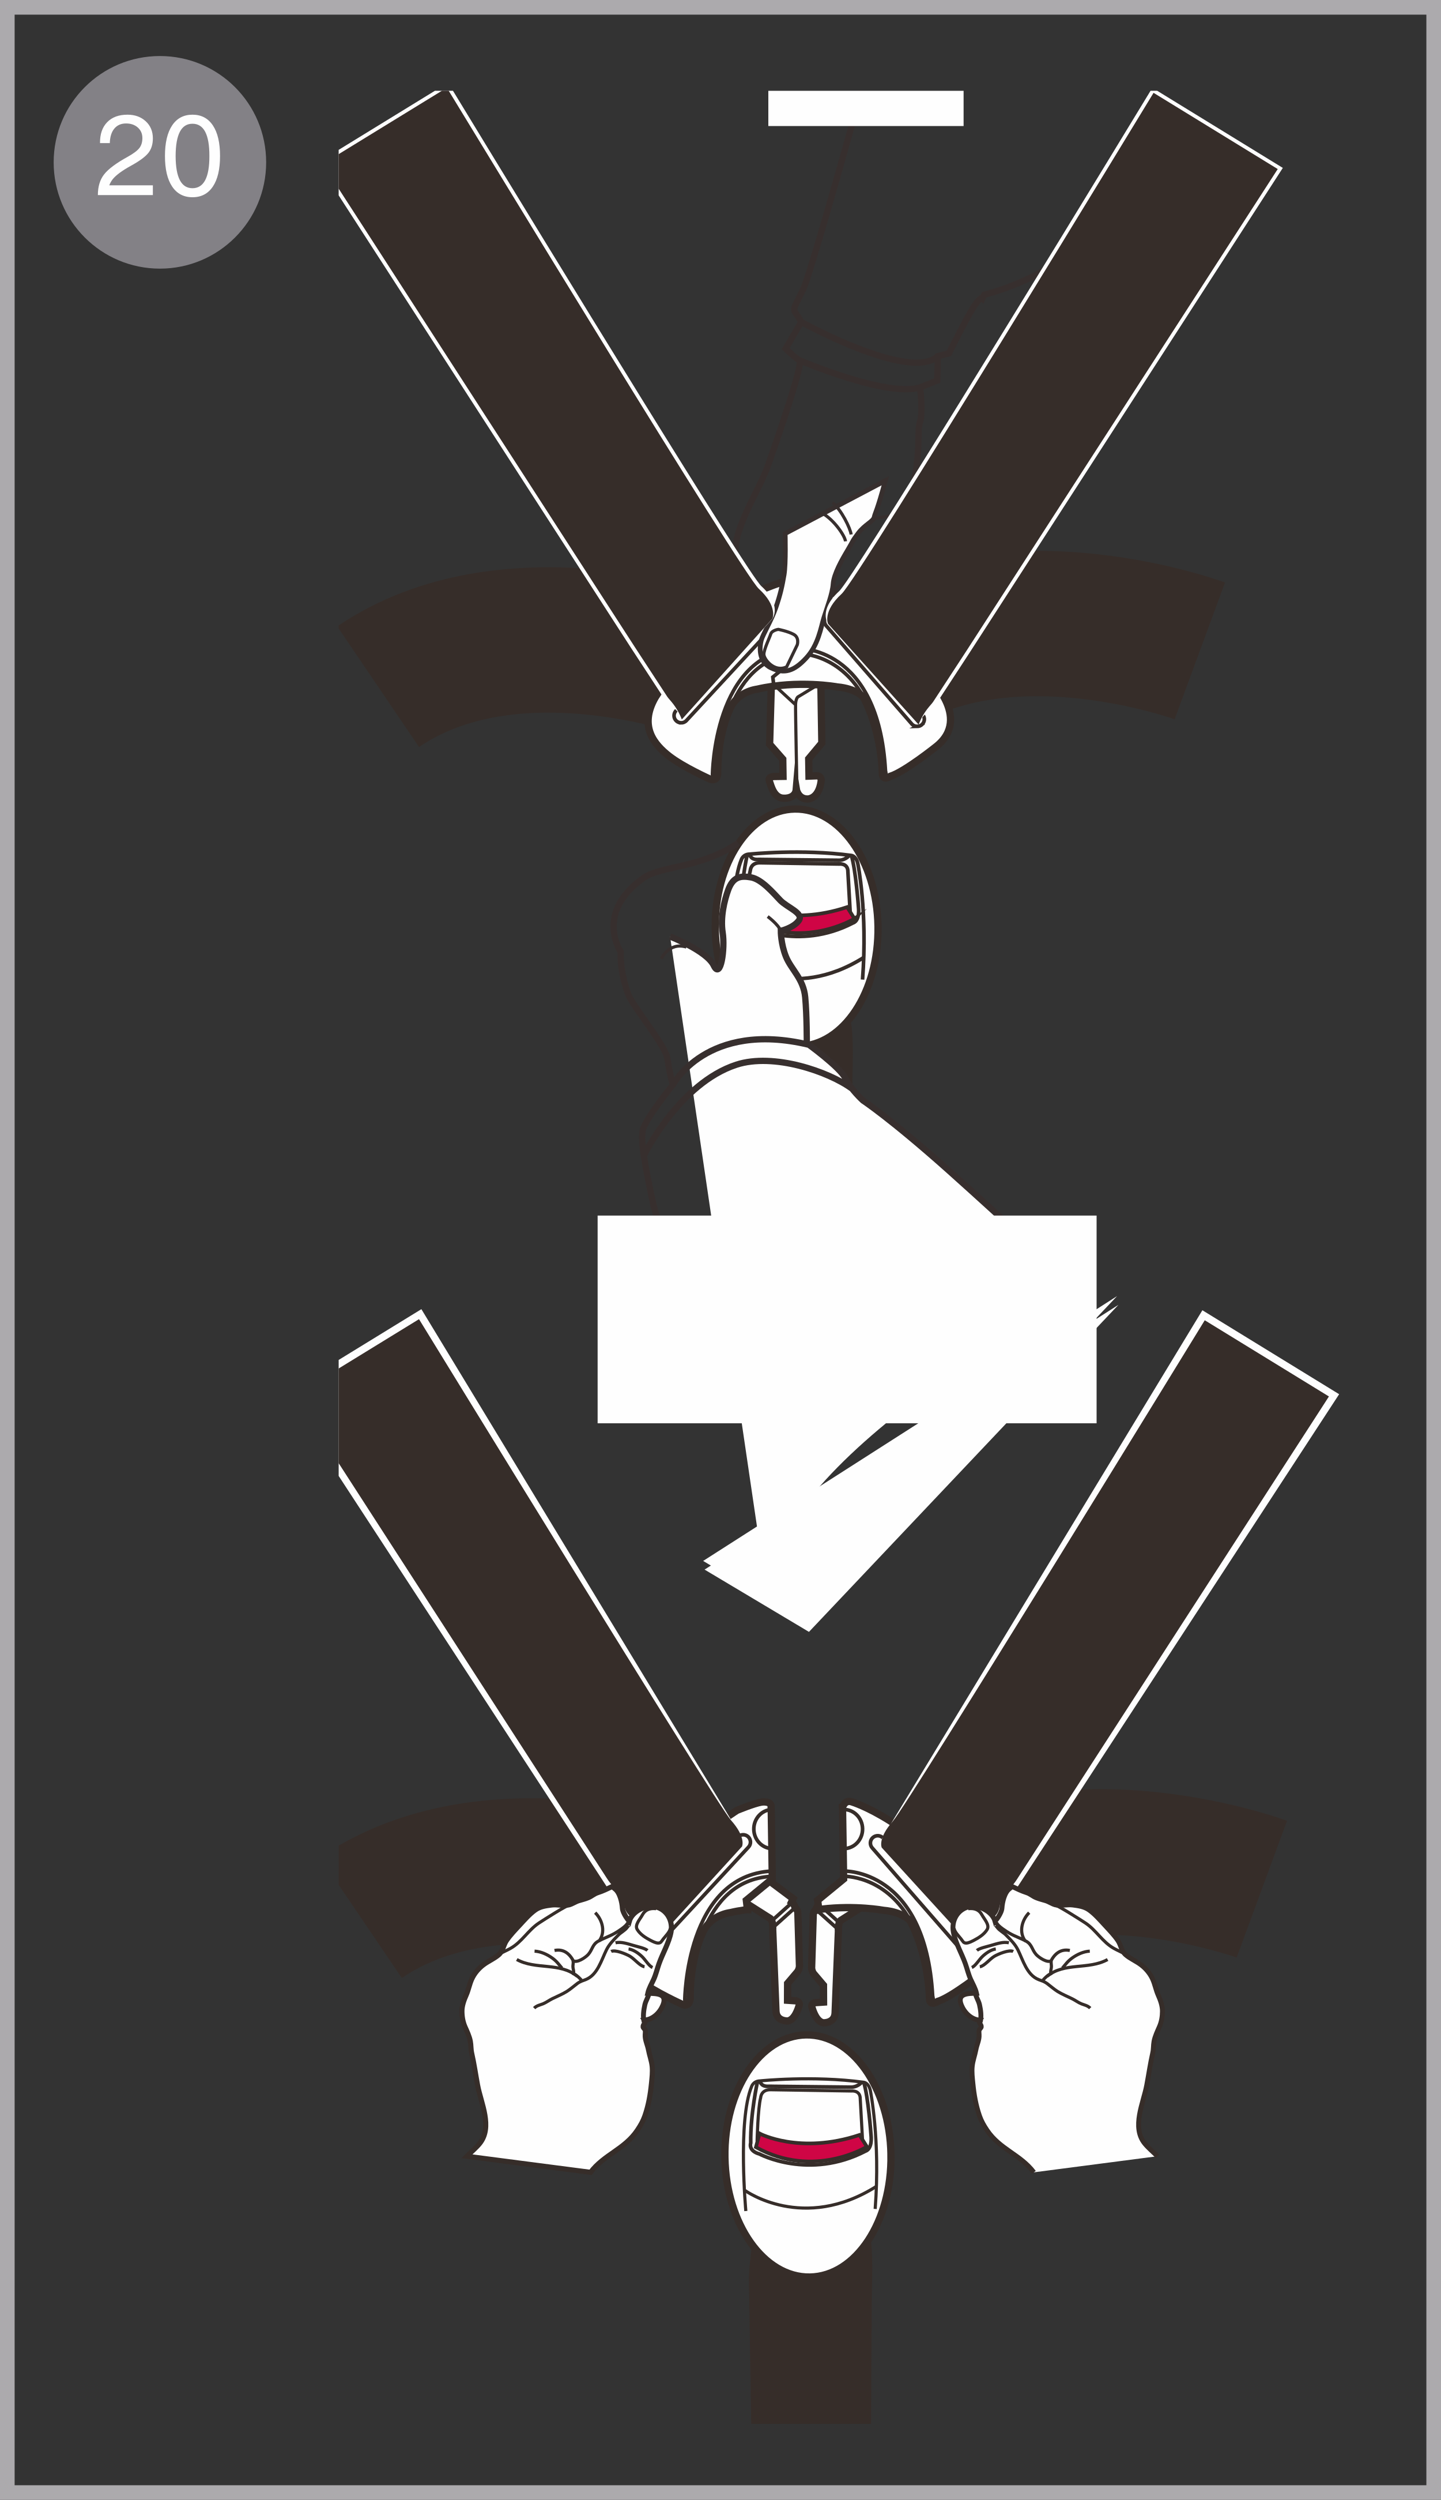 <?xml version="1.0" encoding="UTF-8"?>
<!DOCTYPE svg PUBLIC "-//W3C//DTD SVG 1.1//EN" "http://www.w3.org/Graphics/SVG/1.1/DTD/svg11.dtd">
<!-- Creator: CorelDRAW 2018 (64-Bit) -->
<svg xmlns="http://www.w3.org/2000/svg" xml:space="preserve" width="34.894mm" height="60.503mm" version="1.1" style="shape-rendering:geometricPrecision; text-rendering:geometricPrecision; image-rendering:optimizeQuality; fill-rule:evenodd; clip-rule:evenodd"
viewBox="0 0 5568.37 9654.94"
 xmlns:xlink="http://www.w3.org/1999/xlink">
 <rect x="0" y="0" width="5568.37" height="9654.94" fill="#333333" stroke="none"/>
 <defs>
  <style type="text/css">
   <![CDATA[
    .str2 {stroke:#362D29;stroke-width:14.07;stroke-miterlimit:10}
    .str11 {stroke:#372F2E;stroke-width:18.24;stroke-miterlimit:4}
    .str6 {stroke:#362D29;stroke-width:18.86;stroke-miterlimit:10}
    .str5 {stroke:#362D29;stroke-width:19.71;stroke-miterlimit:10}
    .str0 {stroke:#ACAAAD;stroke-width:56.52;stroke-miterlimit:4}
    .str1 {stroke:#362D29;stroke-width:28.15;stroke-miterlimit:10}
    .str9 {stroke:#372F2E;stroke-width:24.32;stroke-miterlimit:4}
    .str3 {stroke:#362D29;stroke-width:12.16;stroke-miterlimit:10}
    .str10 {stroke:#372F2E;stroke-width:12.16;stroke-miterlimit:4}
    .str7 {stroke:#369047;stroke-width:12.16;stroke-miterlimit:10}
    .str8 {stroke:#362D29;stroke-width:14.07;stroke-linecap:round;stroke-linejoin:round;stroke-miterlimit:10}
    .str4 {stroke:#362D29;stroke-width:12.16;stroke-linecap:round;stroke-linejoin:round;stroke-miterlimit:10}
    .fil0 {fill:none;fill-rule:nonzero}
    .fil2 {fill:#FEFEFE;fill-rule:nonzero}
    .fil4 {fill:#838186;fill-rule:nonzero}
    .fil1 {fill:#362D29;fill-rule:nonzero}
    .fil3 {fill:#CF0545;fill-rule:nonzero}
   ]]>
  </style>
 </defs>
 <g id="ењ_x2013_е_x00b1__x00a4__x0020_1">
  <polygon class="fil0 str0" points="28.26,9626.68 5540.1,9626.68 5540.1,28.26 28.26,28.26 "/>
  <path class="fil1" d="M2900.4 9204.53c0.78,44.87 1.45,89.84 2.14,134.78 0.16,7.26 0.27,14.63 0.38,22.01l463.14 0c0,-5.07 0,-10.09 0.06,-15.03 0.29,-63.72 0.62,-127.39 0.96,-191.06 0.4,-85.85 0.96,-171.88 1.4,-257.72 0.45,-75.72 5.35,-153.13 -1.24,-228.56 -1.79,-20.78 -5.51,-41.22 -12.21,-61.02 -7.04,-20.55 -15.81,-50.28 -37.72,-60.69 -17,-7.99 -45.88,-2.87 -65.19,-2.98 -51.06,-0.29 -102.07,-0.69 -153.12,-1.07 -46.12,-0.34 -138.05,-17.23 -161.01,39.91 -13.39,33.61 -30.85,66.7 -34.68,106.57 -3.94,42.05 -10.02,79.6 -9.35,121.66 1.02,60.69 2.03,121.36 2.98,182.16 1.13,70.26 2.25,140.68 3.45,211.06z"/>
  <path class="fil1" d="M3748.19 7604.12l-316.11 -465.84c637.99,-433.03 1504.66,-119.64 1541.32,-106.07l-194.73 528.22c-6.35,-2.3 -633.88,-225.4 -1030.48,43.69z"/>
  <path class="fil1" d="M1552.65 7639.31l-243.99 -359.59 0 -151.41c629.23,-364.86 1433.92,-73.96 1469.22,-60.91l-194.73 528.22c-6.35,-2.3 -633.89,-225.4 -1030.49,43.69z"/>
  <path class="fil2" d="M2968.06 7260.63l96.78 72.29 -6.08 13.23c0,0 10.69,6.46 13.45,21.61 0,0 11.14,8.28 10.92,21.34l6.14 204.53c0,0 -0.4,14.75 -10.09,24.81l-35.68 41.95 -0.24 65.01 31.76 2.14c0,0 17,2.43 13.34,16.72 -3.77,14.3 -18.29,58.37 -45.03,61.09 0,0 -43.23,2.07 -44.76,-38.62l-12.65 -314.93c0,0 2.7,-30.06 -8.79,-41.6l-100.49 -63.83 -36.42 -15.94 113.54 -79.26 14.3 9.46z"/>
  <path class="fil0 str1" d="M2968.06 7260.63l96.78 72.29 -6.08 13.23c0,0 10.69,6.46 13.45,21.61 0,0 11.14,8.28 10.92,21.34l6.14 204.53c0,0 -0.4,14.75 -10.09,24.81l-35.68 41.95 -0.24 65.01 31.76 2.14c0,0 17,2.43 13.34,16.72 -3.77,14.3 -18.29,58.37 -45.03,61.09 0,0 -43.23,2.07 -44.76,-38.62l-12.65 -314.93c0,0 2.7,-30.06 -8.79,-41.6l-100.49 -63.83 -36.42 -15.94 113.54 -79.26 14.3 9.46z"/>
  <path class="fil0 str2" d="M2989.89 7441.72l82.31 -73.85m-89.68 50.55l82.31 -73.98"/>
  <path class="fil2" d="M3257.56 7267.71l-96.77 72.24 6.02 13.28c0,0 -10.63,6.48 -13.39,21.62 0,0 -11.15,8.27 -10.93,21.38l-6.19 204.47c0,0 0.46,14.75 10.2,24.83l35.63 41.94 0.29 65.03 -31.82 2.14c0,0 -17,2.36 -13.28,16.66 3.65,14.36 18.24,58.37 44.99,61.13 0,0 43.12,2.14 44.7,-38.55l12.72 -314.98c0,0 -2.76,-30.13 8.78,-41.67l100.44 -63.83 36.48 -15.88 -113.56 -79.26 -14.3 9.45z"/>
  <path class="fil0 str1" d="M3257.56 7267.71l-96.77 72.24 6.02 13.28c0,0 -10.63,6.48 -13.39,21.62 0,0 -11.15,8.27 -10.93,21.38l-6.19 204.47c0,0 0.46,14.75 10.2,24.83l35.63 41.94 0.29 65.03 -31.82 2.14c0,0 -17,2.36 -13.28,16.66 3.65,14.36 18.24,58.37 44.99,61.13 0,0 43.12,2.14 44.7,-38.55l12.72 -314.98c0,0 -2.76,-30.13 8.78,-41.67l100.44 -63.83 36.48 -15.88 -113.56 -79.26 -14.3 9.45z"/>
  <path class="fil0 str2" d="M3235.75 7448.82l-82.31 -73.87m89.68 50.55l-82.31 -74.03"/>
  <path class="fil2" d="M3255.47 6981.13c0,0 8.73,-32.38 36.99,-21.67 0,0 229.57,68.33 476.71,374.82 0,0 179.7,163.42 35.08,278.54 0,0 -125.2,100.15 -181.49,117.37 0,0 -30.91,21.62 -31.25,-12.83 -0.29,-34.61 -9.69,-174.23 -74.36,-298.65 0,0 -27.77,-34.12 -102.98,-40.64 0,0 -108.42,-20.27 -239.48,-4.5l-10.58 2.47 -4.39 -36.81 100.31 -82.36 -4.16 -267.52 -0.4 -8.22z"/>
  <path class="fil0 str1" d="M3255.47 6981.13c0,0 8.73,-32.38 36.99,-21.67 0,0 229.57,68.33 476.71,374.82 0,0 179.7,163.42 35.08,278.54 0,0 -125.2,100.15 -181.49,117.37 0,0 -30.91,21.62 -31.25,-12.83 -0.29,-34.61 -9.69,-174.23 -74.36,-298.65 0,0 -27.77,-34.12 -102.98,-40.64 0,0 -108.42,-20.27 -239.48,-4.5l-10.58 2.47 -4.39 -36.81 100.31 -82.36 -4.16 -267.52 -0.4 -8.22z"/>
  <path class="fil0 str2" d="M3258.62 7226.38c0,0 317.74,-12.89 345.31,482.05 0,0 4.63,20.44 1.47,25.44m-346.67 -487.22c0,0 156.9,-6.48 256.31,166.46m214.43 120.48c-7.99,0.05 -16.1,-3.27 -21.78,-9.8l-337.32 -386.98c-10.2,-11.76 -9.06,-29.62 2.7,-39.91 11.82,-10.24 29.78,-9.06 40.02,2.7l337.2 387.02c10.31,11.78 9.13,29.62 -2.7,39.97 -5.23,4.5 -11.65,6.88 -18.13,6.99zm-469.73 -545.01c39.86,-0.56 72.74,32.65 73.42,74.43 0.67,41.71 -31.13,75.99 -71.04,76.68"/>
  <path class="fil2" d="M2878.12 7376.4c-18.4,2.65 -37.21,6.03 -56.12,10.53 0,0 -81.51,8.49 -109.49,84.21 0,0 -44.59,91.66 -45.61,239.14 0,0 4.28,41.78 -28.09,32.04 0,0 -107.92,-48.08 -164,-91.93 -56.06,-43.8 -120.75,-115.36 -54.26,-230.88l47.22 -73.34c142.44,-206.49 380.56,-354.5 380.56,-354.5 0,0 65.59,-27.08 94.25,-31.63 0,0 40.76,-6.37 37.21,21.11l0.34 2.47 4.16 273.31 -100.26 82.36 4.32 36.66 -10.24 0.45z"/>
  <path class="fil0 str1" d="M2878.12 7376.4c-18.4,2.65 -37.21,6.03 -56.12,10.53 0,0 -81.51,8.49 -109.49,84.21 0,0 -44.59,91.66 -45.61,239.14 0,0 4.28,41.78 -28.09,32.04 0,0 -107.92,-48.08 -164,-91.93 -56.06,-43.8 -120.75,-115.36 -54.26,-230.88l47.22 -73.34c142.44,-206.49 380.56,-354.5 380.56,-354.5 0,0 65.59,-27.08 94.25,-31.63 0,0 40.76,-6.37 37.21,21.11l0.34 2.47 4.16 273.31 -100.26 82.36 4.32 36.66 -10.24 0.45z"/>
  <path class="fil0 str2" d="M2657.12 7741.61c0,0 -8.22,1.85 -10.8,-17.57 0,0 3.65,-481.05 336.65,-497.64m-261.95 224.56c45.14,-103.02 120.31,-196.14 259.81,-204.13m-459.27 272.64c7.99,0.34 16.17,-2.76 22.01,-9.06l348.93 -376.67c10.63,-11.43 9.85,-29.28 -1.58,-40.09 -11.49,-10.53 -29.39,-9.91 -40.02,1.69l-348.82 376.56c-10.58,11.38 -10.01,29.33 1.47,40.04 5.12,4.72 11.54,7.26 18.02,7.53zm460.22 -379.88c-37.77,-1.98 -68.17,-34.29 -68.86,-74.36 -0.67,-40.48 29.44,-74.14 67.9,-76.45"/>
  <path class="fil2" d="M3442.9 8321.73c4.1,258.28 -136.18,469.94 -313.35,472.65 -177.16,2.81 -324.15,-204.13 -328.25,-462.36 -4.23,-258.28 136.12,-469.96 313.33,-472.83 177.12,-2.87 324.15,204.2 328.27,462.54z"/>
  <path class="fil0 str1" d="M3442.9 8321.73c4.1,258.28 -136.18,469.94 -313.35,472.65 -177.16,2.81 -324.15,-204.13 -328.25,-462.36 -4.23,-258.28 136.12,-469.96 313.33,-472.83 177.12,-2.87 324.15,204.2 328.27,462.54z"/>
  <path class="fil0 str3" d="M2882.08 8539.42c0,0 -31.85,-349.25 22.13,-480.47 0,0 6.13,-21.57 32.65,-22.13 0,0 204.18,-21.34 400.88,5.3 0,0 18.19,1.29 25.28,30.96 0,0 39.35,188.99 18.86,458.31"/>
  <path class="fil0 str2" d="M2936.78 8036.94c0,0 1.98,21.45 30.06,20.82 28.04,-0.34 6.53,-0.05 6.53,-0.05l315.2 3.32c0,0 23.14,1.18 41.04,-18.75m-402.68 -1.85c0,0 -27.7,125.81 -25.95,236.32 0,0 -11.04,29.84 33.66,42.4 0,0 191.41,102.51 410.67,-11.55 0,0 26.35,-6.13 20.44,-62.65 0,0 -10.53,-146.99 -27.97,-202.84"/>
  <path class="fil0 str4" d="M2925.62 8268.12c0,0 2.98,-127.12 13.85,-166.92 0,0 1.18,-31.31 39.06,-30.24l311.88 4.9c0,0 29.67,-3.7 33.43,24.16l9.18 164.83"/>
  <path class="fil0 str3" d="M2879.17 8460.26c0,0 225.34,163.04 507.89,-16.32"/>
  <path class="fil3" d="M3349.97 8291.1c0,0 -204.18,126.94 -428.91,1.74l14.03 -52.85c0,0 154.76,82.52 386.13,5.68l28.76 45.43z"/>
  <path class="fil0 str2" d="M3349.97 8291.1c0,0 -204.18,126.94 -428.91,1.74l14.03 -52.85c0,0 154.76,82.52 386.13,5.68l28.76 45.43z"/>
  <polygon class="fil2" points="1308.67,5252.35 1308.67,5700.29 2504.1,7530.74 2879.43,7117.93 1628.32,5056.26 "/>
  <path class="fil1" d="M2515.11 7517.42c-8.67,-13.52 -17.51,-27.02 -26.23,-40.71 -10.36,-16.04 -20.78,-31.98 -31.13,-48.02 -5.28,-8.39 -9.85,-16.1 -17.33,-22.63 -11.94,-10.24 -22.4,-22.13 -26.35,-38.06 -5.19,-20.67 -5.41,-35.52 -17.51,-53.7 -6.59,-9.75 -15.1,-18.59 -23.83,-26.41 -12.54,-11.25 -20.03,-21.73 -29.15,-35.92 -7.15,-10.98 -14.23,-21.94 -21.4,-33.03 -15.08,-23.49 -30.34,-46.96 -45.42,-70.44 -42.62,-65.75 -85.12,-131.56 -127.63,-197.32 -47.28,-73.07 -94.63,-146.25 -141.86,-219.48 -50.04,-77.3 -99.98,-154.49 -149.91,-231.77 -50.39,-77.97 -100.77,-155.94 -151.15,-233.86 -48.53,-75.1 -97.23,-150.31 -145.87,-225.56 -44.63,-69.19 -89.35,-138.32 -134.05,-207.34 -38.51,-59.73 -77.12,-119.35 -115.68,-179.08l-1.96 -3.03 0 -365.67 310.52 -190.54c0,0 1146.01,1868.34 1205.45,1935.16 59.51,66.72 42.72,101.56 42.72,101.56l-352.24 385.86z"/>
  <polygon class="fil2" points="4646.32,5060.43 5174.77,5384.69 3770.48,7534.89 3395.22,7122.15 "/>
  <path class="fil1" d="M3759.5 7521.6c8.73,-13.52 17.57,-27.03 26.23,-40.64 10.42,-16.05 20.78,-32.04 31.18,-48.08 5.3,-8.39 9.86,-16.05 17.28,-22.63 11.94,-10.24 22.47,-22.13 26.41,-38.01 5.12,-20.71 5.39,-35.52 17.51,-53.7 6.59,-9.73 15.03,-18.64 23.81,-26.41 12.56,-11.31 20,-21.72 29.17,-35.91 7.09,-10.98 14.23,-22.02 21.34,-33.11 15.19,-23.41 30.34,-46.95 45.54,-70.36 42.5,-65.76 85.01,-131.57 127.5,-197.32 47.35,-73.07 94.69,-146.32 141.98,-219.56 49.93,-77.24 99.86,-154.47 149.86,-231.76 50.33,-77.92 100.77,-155.89 151.1,-233.86 48.64,-75.1 97.21,-150.31 145.85,-225.52 44.7,-69.24 89.4,-138.26 134.05,-207.39 38.55,-59.73 77.12,-119.3 115.68,-179.14 30.29,-46.66 60.53,-93.5 90.82,-140.29 19.69,-30.58 39.46,-61.13 59.27,-91.65 7.04,-10.93 14.14,-21.85 21.18,-32.89l-479.8 -294.31c0,0 -1145.96,1868.29 -1205.47,1935.17 -59.44,66.7 -42.72,101.56 -42.72,101.56l352.24 385.8z"/>
  <path class="fil2 str5" d="M2282.01 8389.99c51.4,-68.51 131.22,-88.6 180.93,-162.74 12.05,-17.97 21.69,-34.56 28.88,-55.01 14.14,-40.64 21.22,-81.51 25.56,-124.47 2.25,-22.74 5.01,-44.81 2.76,-67.39 -2.27,-22.12 -10.31,-42.34 -14.3,-64.17 -3.83,-20.27 -13.52,-37.28 -12.4,-57.82 0.35,-5.19 1.24,-13.12 -0.27,-18.02 -1.24,-3.61 -7.44,-8.22 -7.88,-11.89 -1.13,-10.18 12.16,-15.75 5.52,-26.12 33.32,-2.7 59.33,-29.33 71.04,-58.04 18.91,-45.99 -26.12,-45.26 -58.33,-46.1 4.28,-18.57 13.9,-34.79 22.18,-52.98 9,-19.76 13.56,-40.18 20.71,-60.56 14.3,-40.71 38.84,-81.02 46.61,-123.35 7.71,-42 -14.63,-84.67 -57.82,-96.43 -36.7,-10.07 -92.2,15.88 -103.47,55.74 0,0 -25.28,-29.39 -26.57,-51.91 -1.47,-22.36 -9.91,-60.24 -29.51,-74.25l-9.85 -8.44c-19.09,8.89 -35.86,17.44 -56.08,23.81 -13.74,4.39 -23.07,13.74 -36.59,19.31 -11.82,4.95 -24.32,7.99 -36.59,11.6 -12.72,3.88 -25.33,12.83 -37.55,15.99 -19.31,4.84 -46.28,-1.98 -67.5,0.72 -22.07,2.94 -44.25,5.59 -63.38,19.37 -22.12,15.93 -41.16,37.84 -59.62,57.82 -17.17,18.57 -36.88,38.79 -51.29,60.07 -11.7,17.17 -13.45,40.48 -29.89,54.89 -16.55,14.57 -40.2,24.48 -58.37,38.06 -19.31,14.3 -36.14,34.17 -45.99,56.01 -9.13,20.31 -12.56,41.43 -21.4,61.47 -8.33,18.86 -16.55,40.53 -16.55,62.04 0.05,20.76 3.32,41.25 11.6,60.34 7.87,17.79 17.33,37.44 20.87,56.7 2.87,15.03 1.64,29.95 5.12,45.14 9.42,41.38 15.32,83.2 23.09,124.69 12.89,68.46 59,161.17 7.93,224.4 -14.3,17.57 -33.1,32.94 -49.42,49.31l477.78 62.2z"/>
  <path class="fil0 str6" d="M2489.27 7809.22c-5.74,-20.03 -1.85,-46.77 2.71,-66.93 3.99,-17.28 16.44,-33.56 17,-50.89"/>
  <path class="fil0 str3" d="M2433.2 7433.37c-0.38,-0.4 -5.74,5.68 -9.85,11.07 -9.24,12.45 -24.1,18.75 -34.74,29.95 -16.71,17.17 -34.12,34.23 -44.86,55.79 -19.93,40.04 -34.63,97.39 -80.35,115.36 -11.98,4.68 -20.87,6.7 -32.25,14.97 -13.74,10.24 -26.57,21.85 -40.98,30.91 -17.62,10.98 -37.5,18.8 -56.08,28.04 -12.27,5.97 -23.41,14.68 -36.19,19.8 -12,4.74 -24.43,6.77 -33.72,16.61m185.61 -103.92c-6.88,-10.24 -22.07,-24.16 -33.5,-29.28 2.14,-9.62 -1.91,-17.33 -2.36,-26.28 -0.35,-7.37 2.25,-15.65 0.67,-23.98 14.75,10.69 48.53,-12.56 58.6,-23.98 16.72,-18.91 15.54,-38.84 39.3,-51.62 20.09,-10.87 43.18,-18.51 63.21,-30.11 11.49,-6.59 44.47,-27.13 49.37,-39.97 1.07,-2.76 -0.11,-1.58 -0.34,-3.21m-110.8 74.36c27.26,-34.23 14.59,-82.36 -14.01,-110.78m-81.4 192.13c-14.7,-31.07 -38.23,-53.71 -75.72,-46.17"/>
  <path class="fil0 str3" d="M2230.57 7632.81c-67.05,-55.12 -160.22,-23.98 -233.57,-64.74"/>
  <path class="fil0 str3" d="M2171.62 7601.26c-13.05,-15.26 -19.76,-25.84 -37.31,-38.68 -19.44,-14.07 -44.09,-25.61 -68.63,-26.86m295.95 1.31c15.08,-8.17 58.77,10.07 72.96,18.62 18.85,11.54 37.82,37.21 56.06,40.37m30.86 2.87c-13.52,-5.81 -27.19,-28.77 -39.24,-40.88 -13.34,-13.17 -34.23,-28.26 -53.32,-30.62m-50.51 -23.86c21.85,-5.3 47.41,3.88 68.79,10.01 14.76,4.45 45.05,10.64 54.67,19.44m33.67 -161.35c-23.71,-2.54 -42.06,3.49 -53.04,23.81 -9.22,17.12 -30.67,38.91 -20.27,56.47 11.38,18.91 32.04,31.85 50.89,41.76 8.11,4.23 20.62,10.64 29.39,10.82 11.65,0.38 12.89,-6.26 21,-16.5 9.45,-12 24.1,-25.84 26.75,-40.53m-389.91 -88.88c-3.54,-5.01 -103.69,59.11 -117.88,68.51 -41.89,27.81 -65.75,73.58 -110.73,98.4 -25.72,14.25 -58.1,25.05 -78.37,46.9"/>
  <path class="fil2" d="M3994.91 8389.99c-51.4,-68.51 -131.22,-88.6 -180.93,-162.74 -12.05,-17.97 -21.62,-34.56 -28.82,-55.01 -14.14,-40.64 -21.29,-81.51 -25.56,-124.47 -2.31,-22.74 -5.07,-44.81 -2.76,-67.39 2.2,-22.12 10.24,-42.34 14.3,-64.17 3.77,-20.27 13.52,-37.28 12.27,-57.82 -0.27,-5.19 -1.12,-13.12 0.34,-18.02 1.24,-3.61 7.44,-8.22 7.95,-11.89 1.07,-10.18 -12.22,-15.75 -5.57,-26.12 -33.34,-2.7 -59.35,-29.33 -71.06,-58.04 -18.85,-45.99 26.12,-45.26 58.39,-46.1 -4.34,-18.57 -13.92,-34.79 -22.25,-52.98 -9,-19.76 -13.5,-40.18 -20.71,-60.56 -14.3,-40.71 -38.84,-81.02 -46.55,-123.35 -7.77,-42 14.63,-84.67 57.7,-96.43 36.75,-10.07 92.32,15.88 103.52,55.74 0,0 25.28,-29.39 26.63,-51.91 1.4,-22.36 9.85,-60.24 29.44,-74.25l9.85 -8.44c19.15,8.89 35.92,17.44 56.08,23.81 13.74,4.39 23.03,13.74 36.59,19.31 11.82,4.95 24.32,7.99 36.64,11.6 12.67,3.88 25.28,12.83 37.56,15.99 19.31,4.84 46.21,-1.98 67.44,0.72 22.12,2.94 44.19,5.59 63.38,19.37 22.18,15.93 41.16,37.84 59.68,57.82 17.04,18.57 36.86,38.79 51.27,60.07 11.71,17.17 13.4,40.48 29.84,54.89 16.55,14.57 40.25,24.48 58.37,38.06 19.37,14.3 36.14,34.17 46.01,56.01 9.18,20.31 12.54,41.43 21.38,61.47 8.39,18.86 16.5,40.53 16.5,62.04 0,20.76 -3.27,41.25 -11.6,60.34 -7.77,17.79 -17.22,37.44 -20.89,56.7 -2.81,15.03 -1.52,29.95 -5.06,45.14 -9.4,41.38 -15.26,83.2 -23.14,124.69 -12.85,68.46 -58.95,161.17 -7.84,224.4 14.25,17.57 33.05,32.94 49.37,49.31l-477.78 62.2z"/>
  <path class="fil0 str6" d="M3994.91 8389.99c-51.4,-68.51 -131.22,-88.6 -180.93,-162.74 -12.05,-17.97 -21.62,-34.56 -28.82,-55.01 -14.14,-40.64 -21.29,-81.51 -25.56,-124.47 -2.31,-22.74 -5.07,-44.81 -2.76,-67.39 2.2,-22.12 10.24,-42.34 14.3,-64.17 3.77,-20.27 13.52,-37.28 12.27,-57.82 -0.27,-5.19 -1.12,-13.12 0.34,-18.02 1.24,-3.61 7.44,-8.22 7.95,-11.89 1.07,-10.18 -12.22,-15.75 -5.57,-26.12 -33.34,-2.7 -59.35,-29.33 -71.06,-58.04 -18.85,-45.99 26.12,-45.26 58.39,-46.1 -4.34,-18.57 -13.92,-34.79 -22.25,-52.98 -9,-19.76 -13.5,-40.18 -20.71,-60.56 -14.3,-40.71 -38.84,-81.02 -46.55,-123.35 -7.77,-42 14.63,-84.67 57.7,-96.43 36.75,-10.07 92.32,15.88 103.52,55.74 0,0 25.28,-29.39 26.63,-51.91 1.4,-22.36 9.85,-60.24 29.44,-74.25l9.85 -8.44c19.15,8.89 35.92,17.44 56.08,23.81 13.74,4.39 23.03,13.74 36.59,19.31 11.82,4.95 24.32,7.99 36.64,11.6 12.67,3.88 25.28,12.83 37.56,15.99 19.31,4.84 46.21,-1.98 67.44,0.72 22.12,2.94 44.19,5.59 63.38,19.37 22.18,15.93 41.16,37.84 59.68,57.82 17.04,18.57 36.86,38.79 51.27,60.07 11.71,17.17 13.4,40.48 29.84,54.89 16.55,14.57 40.25,24.48 58.37,38.06 19.37,14.3 36.14,34.17 46.01,56.01 9.18,20.31 12.54,41.43 21.38,61.47 8.39,18.86 16.5,40.53 16.5,62.04 0,20.76 -3.27,41.25 -11.6,60.34 -7.77,17.79 -17.22,37.44 -20.89,56.7 -2.81,15.03 -1.52,29.95 -5.06,45.14 -9.4,41.38 -15.26,83.2 -23.14,124.69 -12.85,68.46 -58.95,161.17 -7.84,224.4 14.25,17.57 33.05,32.94 49.37,49.31m-685.05 -518.53c5.74,-20.15 1.91,-46.79 -2.65,-67.05 -4.01,-17.22 -16.44,-33.54 -16.88,-50.71"/>
  <path class="fil0 str3" d="M3843.77 7433.37c0.46,-0.4 5.7,5.68 9.86,11.07 9.22,12.45 24.03,18.75 34.68,29.95 16.77,17.17 34.12,34.23 44.92,55.79 19.87,40.04 34.63,97.39 80.22,115.36 12.11,4.68 20.94,6.7 32.38,14.97 13.72,10.24 26.51,21.85 40.92,30.91 17.75,10.98 37.5,18.8 56.08,28.04 12.27,5.97 23.41,14.68 36.19,19.8 12.05,4.74 24.43,6.77 33.72,16.61m-185.54 -103.92c6.86,-10.24 22.01,-24.16 33.43,-29.28 -2.14,-9.62 1.91,-17.33 2.31,-26.28 0.4,-7.37 -2.2,-15.65 -0.56,-23.98 -14.76,10.69 -48.59,-12.56 -58.61,-23.98 -16.71,-18.91 -15.59,-38.84 -39.4,-51.62 -19.98,-10.87 -43.07,-18.51 -63.11,-30.11 -11.54,-6.59 -44.52,-27.13 -49.42,-39.97 -1.07,-2.76 0.11,-1.58 0.27,-3.21m110.91 74.36c-27.24,-34.23 -14.63,-82.36 13.96,-110.78m81.4 192.13c14.7,-31.07 38.17,-53.71 75.72,-46.17"/>
  <path class="fil0 str3" d="M4046.36 7632.81c67.12,-55.12 160.22,-23.98 233.64,-64.74"/>
  <path class="fil0 str3" d="M4105.31 7601.26c13.05,-15.26 19.8,-25.84 37.26,-38.68 19.42,-14.07 44.19,-25.61 68.68,-26.86m-295.95 1.31c-15.02,-8.17 -58.77,10.07 -72.96,18.62 -18.85,11.54 -37.88,37.21 -56.06,40.37m-30.91 2.87c13.63,-5.81 27.3,-28.77 39.35,-40.88 13.28,-13.17 34.17,-28.26 53.2,-30.62m50.55 -23.86c-21.85,-5.3 -47.3,3.88 -68.75,10.01 -14.81,4.45 -45.1,10.64 -54.72,19.44m-33.66 -161.35c23.7,-2.54 42.05,3.49 53.03,23.81 9.29,17.12 30.73,38.91 20.27,56.47 -11.38,18.91 -31.98,31.85 -50.89,41.76 -8.11,4.23 -20.49,10.64 -29.44,10.82 -11.67,0.38 -12.85,-6.26 -20.95,-16.5 -9.51,-12 -24.03,-25.84 -26.68,-40.53m389.85 -88.88c3.54,-5.01 103.65,59.11 117.88,68.51 41.89,27.81 65.7,73.58 110.73,98.4 25.72,14.25 58.1,25.05 78.42,46.9"/>
  <path class="fil1" d="M2825.35 4513.25c0.78,44.86 1.47,89.84 2.14,134.76 0.18,7.26 0.29,14.65 0.4,22.02l463.14 0c0,-5.07 0,-10.09 0.05,-15.03 0.29,-63.74 0.62,-127.46 0.96,-191.08 0.4,-85.84 0.96,-171.87 1.42,-257.72 0.45,-75.72 5.35,-153.12 -1.24,-228.55 -1.8,-20.78 -5.52,-41.22 -12.22,-61.04 -7.04,-20.54 -15.81,-50.27 -37.71,-60.69 -17.01,-7.98 -45.88,-2.86 -65.19,-2.98 -51.06,-0.27 -102.02,-0.67 -153.13,-1.07 -46.1,-0.34 -138.04,-17.22 -161,39.93 -13.4,33.61 -30.86,66.7 -34.69,106.57 -3.93,42.05 -10.01,79.6 -9.34,121.65 1.01,60.69 2.03,121.38 2.98,182.17 1.12,70.26 2.3,140.68 3.43,211.06z"/>
  <path class="fil1" d="M3508.6 2821.68l-316.11 -465.84c637.99,-432.97 1504.57,-119.62 1541.21,-106.06l-194.72 528.22c-6.32,-2.31 -633.78,-225.47 -1030.38,43.68z"/>
  <path class="fil1" d="M1619.17 2885.01l-310.52 -457.61 0 -11.9c637.45,-427.4 1499.14,-115.93 1535.68,-102.39l-194.73 528.22c-6.37,-2.31 -633.83,-225.47 -1030.43,43.68z"/>
  <path class="fil2" d="M3015.79 2606.9c0,0 -33.78,20.65 -35.25,40.92l-6.53 226.49 50.78 57.93 1.02 66.19 -33.38 0.51c0,0 -25.84,-0.78 -19.26,18.02 6.54,18.75 17.46,66.54 56.52,65.92 0,0 44.19,3.1 47.41,-34.85 0,0 6.3,37.17 42.21,37.84 0,0 43.58,3.14 53.76,-68.35 0,0 2.87,-20.2 -15.42,-21.22l-31.53 1.18 -1.12 -66.88 50.78 -60.74 -3.61 -224.45c0,0 3.16,-1.98 -12.78,-13.07l-77.41 -27.13 -66.19 1.69z"/>
  <path class="fil0 str1" d="M3015.79 2606.9c0,0 -33.78,20.65 -35.25,40.92l-6.53 226.49 50.78 57.93 1.02 66.19 -33.38 0.51c0,0 -25.84,-0.78 -19.26,18.02 6.54,18.75 17.46,66.54 56.52,65.92 0,0 44.19,3.1 47.41,-34.85 0,0 6.3,37.17 42.21,37.84 0,0 43.58,3.14 53.76,-68.35 0,0 2.87,-20.2 -15.42,-21.22l-31.53 1.18 -1.12 -66.88 50.78 -60.74 -3.61 -224.45c0,0 3.16,-1.98 -12.78,-13.07l-77.41 -27.13 -66.19 1.69z"/>
  <path class="fil0 str3" d="M3168.95 2639.74l-85.57 51.85c0,0 -8.11,5.81 -9.06,27.93 -0.91,22.07 5.35,331.7 5.35,331.7m-5.3 -329.23l-90.24 -83.14"/>
  <path class="fil2" d="M3583.58 2610.27c0,0 176.14,160.1 34.28,272.93 0,0 -122.49,98.12 -177.72,115.01 0,0 -30.35,21.34 -30.69,-12.61 -0.27,-33.94 -9.51,-170.64 -72.85,-292.57 0,0 -27.24,-33.5 -100.89,-39.97 0,0 -150.87,-27.97 -310.19,8.73 0,0 -79.87,8.28 -107.35,82.58 0,0 -43.69,89.79 -44.65,234.31 0,0 4.23,40.93 -27.53,31.42 0,0 -105.77,-47.08 -160.66,-90.02 -55.01,-43.02 -118.39,-113.05 -53.32,-226.43l46.39 -71.84c139.57,-202.31 372.97,-347.34 372.97,-347.34 0,0 64.28,-26.57 92.27,-31.02 0,0 39.96,-6.19 36.53,20.67 0,0 8.55,-31.76 36.26,-21.22 0,0 224.96,66.88 467.15,367.38z"/>
  <path class="fil0 str1" d="M3583.58 2610.27c0,0 176.14,160.1 34.28,272.93 0,0 -122.49,98.12 -177.72,115.01 0,0 -30.35,21.34 -30.69,-12.61 -0.27,-33.94 -9.51,-170.64 -72.85,-292.57 0,0 -27.24,-33.5 -100.89,-39.97 0,0 -150.87,-27.97 -310.19,8.73 0,0 -79.87,8.28 -107.35,82.58 0,0 -43.69,89.79 -44.65,234.31 0,0 4.23,40.93 -27.53,31.42 0,0 -105.77,-47.08 -160.66,-90.02 -55.01,-43.02 -118.39,-113.05 -53.32,-226.43l46.39 -71.84c139.57,-202.31 372.97,-347.34 372.97,-347.34 0,0 64.28,-26.57 92.27,-31.02 0,0 39.96,-6.19 36.53,20.67 0,0 8.55,-31.76 36.26,-21.22 0,0 224.96,66.88 467.15,367.38z"/>
  <path class="fil0 str2" d="M3080.32 2256.11l4.29 278.27 -98.3 80.73 4.16 35.97m-226.54 358.32c0,0 -8.04,1.91 -10.63,-17.11 0,0 3.59,-471.54 329.94,-487.86 0,0 311.3,-12.61 338.34,472.49 0,0 4.61,19.98 1.52,24.88m-596.57 -277.25c44.43,-101.51 118.73,-193.15 256.82,-200.19 0,0 153.8,-6.3 251.08,163.25m210.26 117.9c-7.93,0.11 -15.81,-3.1 -21.4,-9.53l-330.57 -379.25c-10.13,-11.54 -8.82,-29.06 2.71,-39.19 11.54,-10.02 29.11,-8.82 39.13,2.71l330.5 379.21c10.13,11.54 8.89,29.15 -2.7,39.18 -5.07,4.56 -11.43,6.77 -17.68,6.88zm-913.62 -13.8c7.88,0.34 15.88,-2.7 21.56,-8.89l341.94 -369.14c10.4,-11.2 9.67,-28.76 -1.47,-39.18 -11.27,-10.42 -28.88,-9.73 -39.3,1.52l-341.82 369.07c-10.42,11.2 -9.73,28.77 1.52,39.19 5.01,4.61 11.27,7.09 17.57,7.42z"/>
  <path class="fil0 str7" d="M3156.25 2344.33c0.67,40.87 -30.51,74.48 -69.64,75.15 -39.06,0.62 -71.33,-32.03 -72,-72.9 -0.56,-40.87 30.58,-74.48 69.75,-75.1 39.02,-0.62 71.22,31.98 71.89,72.85z"/>
  <path class="fil2" d="M3392.81 3577.93c4.01,253 -133.41,460.56 -307.03,463.26 -173.67,2.76 -317.78,-200.06 -321.79,-453.17 -4.05,-253.11 133.47,-460.56 307.16,-463.37 173.6,-2.82 317.61,200.17 321.66,453.28z"/>
  <path class="fil0 str1" d="M3392.81 3577.93c4.01,253 -133.41,460.56 -307.03,463.26 -173.67,2.76 -317.78,-200.06 -321.79,-453.17 -4.05,-253.11 133.47,-460.56 307.16,-463.37 173.6,-2.82 317.61,200.17 321.66,453.28z"/>
  <path class="fil0 str2" d="M2843.22 3791.3c0,0 -31.36,-342.34 21.56,-470.91 0,0 6.19,-21.11 32.03,-21.51 0,0 200.13,-21 393.06,5.07 0,0 17.73,1.23 24.72,30.34 0,0 38.55,185.27 18.46,449.07m-436.24 -484.48c0,0 1.91,21 29.51,20.44 27.42,-0.4 6.35,-0.11 6.35,-0.11l308.9 3.26c0,0 22.69,1.18 40.2,-18.4m-394.57 -1.87c0,0 -27.13,123.35 -25.45,231.72 0,0 -10.85,29.15 33.05,41.43 0,0 187.52,100.49 402.41,-11.27 0,0 25.72,-5.97 20.04,-61.29 0,0 -10.42,-144.24 -27.37,-198.83"/>
  <path class="fil0 str8" d="M2885.87 3525.43c0,0 2.87,-124.63 13.56,-163.58 0,0 1.13,-30.69 38.35,-29.73l305.69 4.79c0,0 29.04,-3.61 32.7,23.75l9.06 161.52"/>
  <path class="fil0 str2" d="M2840.41 3713.67c0,0 220.79,159.82 497.71,-15.99"/>
  <path class="fil3" d="M3301.77 3547.87c0,0 -200.13,124.41 -420.36,1.74l13.69 -51.91c0,0 151.77,81.02 378.47,5.74l28.2 44.43z"/>
  <path class="fil0 str2" d="M3301.77 3547.87c0,0 -200.13,124.41 -420.36,1.74l13.69 -51.91c0,0 151.77,81.02 378.47,5.74l28.2 44.43z"/>
  <polygon class="fil2" points="4316.52,5005.84 3120.58,6269.1 2717.1,6028.62 "/>
  <path class="fil0 str9" d="M3097.43 5769.9c-250.57,-349.43 -540.84,-968.69 -574.39,-1125.03 -33.38,-156.77 -46.79,-234.74 -39.8,-277.41 7.04,-42.56 116.48,-177.12 116.48,-177.12 0,0 -13.45,-49.76 -20.04,-99.64 -6.59,-49.6 -115.07,-178.57 -148.79,-242.75 0,0 -35.7,-82.02 -32.09,-171.82 0,0 -103.36,-150.24 88.73,-285.92 66.93,-47.28 219.39,-35.63 364.91,-134.49"/>
  <path class="fil2" d="M2589.39 3617.03c0,0 141.69,55.1 168.66,111.96 27.02,57.14 44.36,-64.63 34.45,-127.57 -9.18,-58.49 6.59,-123.23 21.05,-163.47 18.75,-51.91 47.86,-56.63 88.79,-49.37 40.69,7.26 85.12,59.55 112.25,88.04 27.08,28.48 92.67,50.28 72.18,78.66 -20.44,28.37 -69.48,39.91 -69.48,39.91 0,0 -0.22,49.87 19.93,99.69 20.27,49.84 67.72,85.36 74.25,156.67 6.65,71.04 6.19,177.39 6.19,177.39 0,0 129.03,93.11 149.25,135.78 20.31,42.56 67.77,85.52 67.77,85.52 0,0 108.59,71.49 332.48,271.28 223.95,199.92 474.97,435.62 522.43,471.2 0,0 -1253.15,652.13 -1223.02,1184.01l-377.18 -2559.7z"/>
  <path class="fil0 str9" d="M2589.39 3617.03c0,0 141.69,55.1 168.66,111.96 27.08,57.14 44.36,-64.63 34.45,-127.57 -9.18,-58.49 6.59,-123.23 21.05,-163.47 18.75,-51.91 47.86,-56.63 88.79,-49.37 40.69,7.26 85.12,59.55 112.25,88.04 27.08,28.48 92.67,50.28 72.18,78.66 -20.44,28.37 -69.48,39.91 -69.48,39.91 0,0 -0.22,49.87 19.93,99.69 20.27,49.84 67.72,85.36 74.25,156.67 6.65,71.04 6.19,177.39 6.19,177.39 0,0 129.03,93.11 149.25,135.78 20.31,42.56 67.77,85.52 67.77,85.52 0,0 108.59,71.49 332.48,271.28 223.95,199.92 474.97,435.62 522.43,471.2m-1699.91 -532.78c0,0 135.5,-275.96 355.95,-347.91 144.29,-46.95 357.2,27.19 445.41,91.71m-691.31 -13.28c0,0 130.93,-249.74 525.52,-155.6"/>
  <path class="fil0 str10" d="M2966.52 3539.84c0,0 40.53,29.83 50.67,55.21m-461.74 107.87c0,0 29.11,-65.65 96.88,-45.32"/>
  <polygon class="fil2" points="4321.96,5039.48 3126.02,6302.63 2722.61,6062.04 "/>
  <path class="fil0 str9" d="M3328.93 350.56c-69.62,250.15 -200.54,715.34 -225.72,767.49 -34.5,71.6 -41.04,73.74 -28.2,91.76 12.83,18.08 21.34,33.78 21.34,33.78l-60.42 102.85c0,0 36.32,36.03 53.49,44.99 17.17,9.06 -93.34,327.07 -123.8,412.14 -30.34,85.12 -136.06,248.43 -121.31,329.21m1424.55 -1434.46c-8.6,17.95 -49.93,147.83 -138.37,264.13 -88.39,116.19 -327.07,175.92 -327.07,175.92l-6.48 13.52c0,0 -10.64,-11.27 -51.8,62.54 -40.98,73.87 -77.79,149.92 -77.79,149.92l-42.96 11.09 -2.41 94.18 -66.72 26.62c0,0 12.49,96.5 -0.51,134.6 -12.94,37.95 7.15,139.95 -37.37,277.83 -10.87,33.61 -17.35,58.21 -17.35,58.21 0,0 -13.17,82.98 -15.48,132.18 -2.36,49.42 36.21,92.16 36.21,92.16 0,0 40.92,-40.13 83.81,-17.62 42.91,22.52 38.57,42.67 25.56,80.71 -13.05,38.12 -36.88,87.43 -36.88,87.43 0,0 -75.21,33.34 -90.24,19.76 -15.03,-13.45 4.12,69.53 -38.89,80.62m-367.78 -1198.53c0,0 420.3,232.33 528.04,131.84m-534.97 15.99c0,0 338.96,144.74 465.84,104.81"/>
  <path class="fil0 str11" d="M3464.17 2442.14c-14.86,-80.79 -77.12,-74.27 -107.25,-67.61m0 0c0,0 8.06,-69.97 21.85,-123.35 14.07,-53.92 57.88,-111.58 134.72,-40.31m-17.68 144.85c0,0 9.86,-144.34 25.01,-164.49m-154.54 117.66c0,0 -25.21,-74.99 -42.38,-86.35m16.48 -29.28c0,0 25.45,58.04 38.39,57.93"/>
  <path class="fil2 str11" d="M3034.09 2060.54c0,0 3.27,115.52 -4.1,158.92 -7.39,43.63 -14.76,77.68 -32.2,127.85 -17.39,50.04 -49.33,102 -55.79,124.74 -6.37,22.69 -13.8,82.71 36.93,107.19 51.67,24.77 88.84,13.45 136.12,-37.48 47.35,-50.95 56.68,-117.1 68.57,-156 11.98,-38.79 33.05,-91.76 35.75,-130.49 2.98,-38.84 32.98,-91.77 56.75,-131.46 23.7,-39.62 14.63,-30.22 40.13,-64.17 25.5,-34.01 58.15,-45.27 61.82,-62.38 3.72,-16.95 11.82,-24.54 43.12,-140.8l-387.09 204.07z"/>
  <path class="fil0 str10" d="M3039.69 2575.56l41.11 -85.12c0,0 9.18,-28.26 -14.36,-40.64 -23.59,-12.45 -58.93,-19.09 -58.93,-19.09 0,0 -24.61,3.59 -29.06,17.78 -4.56,14.25 -26.57,59.57 -26.62,78.48 -0.06,18.97 40.58,71.22 87.86,48.59zm338.4 -573.49c0,0 90.75,-9.11 112.58,-30.78m-123.16 217.3c0,0 65.46,-69.86 91.81,-63.16m-232.78 152.6c8.28,-7.53 45.54,-42.45 68.17,-37.66m-22.18 130.61c15.61,-36.88 37.5,-49.15 48.3,-52.87m-53.65 -227.43c-1.8,-19.93 -42.38,-81.58 -90.35,-109.22m112.14 82.69c-2.63,-22.63 -37.77,-95.64 -72.16,-123.16m277.59 290.64l-7.53 67.17c0,0 -16.45,15.14 -28.21,15.99 -11.76,0.89 -27.13,-0.06 -29.84,-22.8l-5.35 -45.43c0,0 -5.28,-26.51 13.8,-28.37 12.21,-1.18 45.26,-9.34 50.78,-6.46 5.51,2.81 6.35,19.92 6.35,19.92zm66.1 32.38l18.18 -47.17c0,0 9.18,-14.25 21.91,-7.61 12.65,6.77 23.52,2.98 23.52,2.98l-11.94 43.47c0,0 -24.65,41.65 -51.67,8.33z"/>
  <path class="fil2" d="M4446.02 350.56l-0.37 0.59c-393.73,647.84 -1151.98,1885.45 -1202.93,1932.11 -80.27,73.53 -44.12,123.98 -43.17,126.27l348.34 386.19 2.65 -0.85c14.87,-37.88 44.76,-49.66 56.41,-63.16 4.61,-5.41 8.33,-9.86 10.87,-13.69 5.06,-7.82 33.16,-50.78 61.69,-94.34 30.18,-46.17 60.91,-93.05 65.92,-100.89l1211.71 -1874.36 -485.45 -297.88 -25.68 0z"/>
  <path class="fil1" d="M3549.65 2798.38c21.11,-53.65 47.57,-74.49 56.3,-87.94 10.42,-16.15 118.22,-180.59 127.34,-194.72 7.15,-11.09 14.3,-22.18 21.38,-33.11 15.14,-23.41 30.35,-46.95 45.5,-70.36 42.5,-65.76 85.01,-131.57 127.5,-197.32 47.35,-73.25 94.63,-146.43 141.93,-219.61 49.98,-77.3 99.93,-154.54 149.86,-231.84 50.38,-77.84 100.76,-155.76 151.15,-233.73 48.58,-75.21 97.28,-150.48 145.85,-225.63 44.65,-69.13 89.35,-138.32 134.09,-207.4l115.63 -178.95c30.24,-46.72 60.58,-93.56 90.82,-140.35 19.69,-30.58 39.46,-61.13 59.22,-91.65 7.09,-10.98 14.19,-21.96 21.22,-32.89l-479.8 -294.42c0,0 -1139.44,1874.76 -1205.47,1935.17 -73.74,67.55 -52.63,115.06 -52.63,115.06l350.1 389.69z"/>
  <path class="fil2" d="M1750.41 350.56c396.82,652.71 1140.81,1866.71 1191.31,1912.94 80.28,73.52 44.14,124.02 43.18,126.32l-348.42 386.13 -2.63 -0.85c-14.81,-37.82 -44.7,-49.6 -56.36,-63.16 -4.66,-5.35 -8.38,-9.8 -10.87,-13.68 -5.06,-7.77 -33.14,-50.73 -61.69,-94.36 -30.18,-46.1 -60.91,-93.05 -65.99,-100.82l-1130.29 -1748.56 0 -175.78 371.98 -228.2 69.78 0z"/>
  <path class="fil1" d="M2634.75 2778.64c-21.11,-53.65 -47.57,-74.43 -56.3,-87.93 -10.42,-16.21 -118.17,-180.59 -127.34,-194.73 -7.09,-11.03 -14.23,-22.12 -21.34,-33.1 -15.19,-23.43 -30.34,-46.95 -45.54,-70.37 -42.5,-65.75 -85.01,-131.56 -127.5,-197.32 -47.35,-73.18 -94.65,-146.37 -141.93,-219.61 -50,-77.24 -99.93,-154.47 -149.8,-231.76 -50.44,-77.97 -100.84,-155.83 -151.22,-233.8 -48.58,-75.16 -97.28,-150.43 -145.85,-225.58 -44.7,-69.19 -89.4,-138.32 -134.05,-207.45 -38.51,-59.62 -77.12,-119.24 -115.63,-178.97 -30.22,-46.72 -60.58,-93.56 -90.86,-140.35l-18.73 -29.06 0 -133.3 398.9 -244.76 26.35 0c96.27,158.29 1135.4,1865.74 1198.3,1923.39 73.8,67.44 52.69,115.01 52.69,115.01l-350.15 389.67z"/>
  <polygon class="fil2" points="4237.48,5496.99 2309.37,5496.99 2309.37,4694.77 4237.48,4694.77 "/>
  <polygon class="fil2" points="2969.03,486.75 3723.56,486.75 3723.56,350.67 2969.03,350.67 "/>
  <path class="fil4" d="M617.93 1037.48c226.71,0 410.56,-183.8 410.56,-410.56 0,-226.76 -183.85,-410.56 -410.56,-410.56 -226.76,0 -410.56,183.8 -410.56,410.56 0,226.76 183.8,410.56 410.56,410.56z"/>
  <path class="fil2" d="M743.78 726.85c21.85,0 38.23,-10.36 49.15,-31.07 10.87,-20.67 16.32,-51.8 16.17,-93.34 0.16,-41.55 -5.3,-72.69 -16.17,-93.46 -10.92,-20.76 -27.3,-31.12 -49.15,-31.12 -21.78,0 -37.93,10.36 -48.75,31.12 -10.8,20.78 -16.21,51.91 -16.37,93.46 0.16,41.54 5.57,72.67 16.37,93.34 10.82,20.71 26.97,31.07 48.75,31.07zm0 34.9c-33.99,0 -60.11,-13.79 -78.58,-41.38 -18.53,-27.58 -27.77,-66.93 -27.77,-117.93 0,-51.02 9.24,-90.37 27.77,-118.06 18.46,-27.64 44.59,-41.49 78.58,-41.49 34.12,0 60.46,13.85 78.82,41.49 18.53,27.69 27.7,67.04 27.7,118.06 0,51 -9.18,90.35 -27.7,117.93 -18.35,27.59 -44.7,41.38 -78.82,41.38zm-180.37 -293.19c18.24,16.95 27.3,38.91 27.3,65.76 0,22.85 -5.79,41.65 -17.51,56.41 -11.71,14.7 -33.72,30.96 -66.08,48.8 -35.08,19.26 -59.01,36.88 -71.78,52.8 -5.35,6.93 -9.69,14.65 -13.12,23.31l168.48 0 0 37.72 -212.51 0 0 -0.06c0,-32.6 8.04,-59.28 24.32,-80.06 16.32,-20.76 46.79,-43.45 91.49,-68 21.61,-12.11 36.48,-23.2 44.41,-33.27 7.88,-10.07 11.82,-23.03 11.82,-38.84 0,-16.55 -5.86,-30.13 -17.68,-40.64 -11.76,-10.47 -26.86,-15.7 -45.32,-15.7 -19.2,0 -34.34,6.57 -45.32,19.76 -11.09,13.17 -16.88,31.92 -17.55,56.06l-37.84 0c-0.45,-34.17 8.62,-61.02 27.48,-80.49 18.8,-19.48 44.97,-29.22 78.69,-29.22 28.72,0 52.31,8.55 70.71,25.66z"/>
 </g>
</svg>
